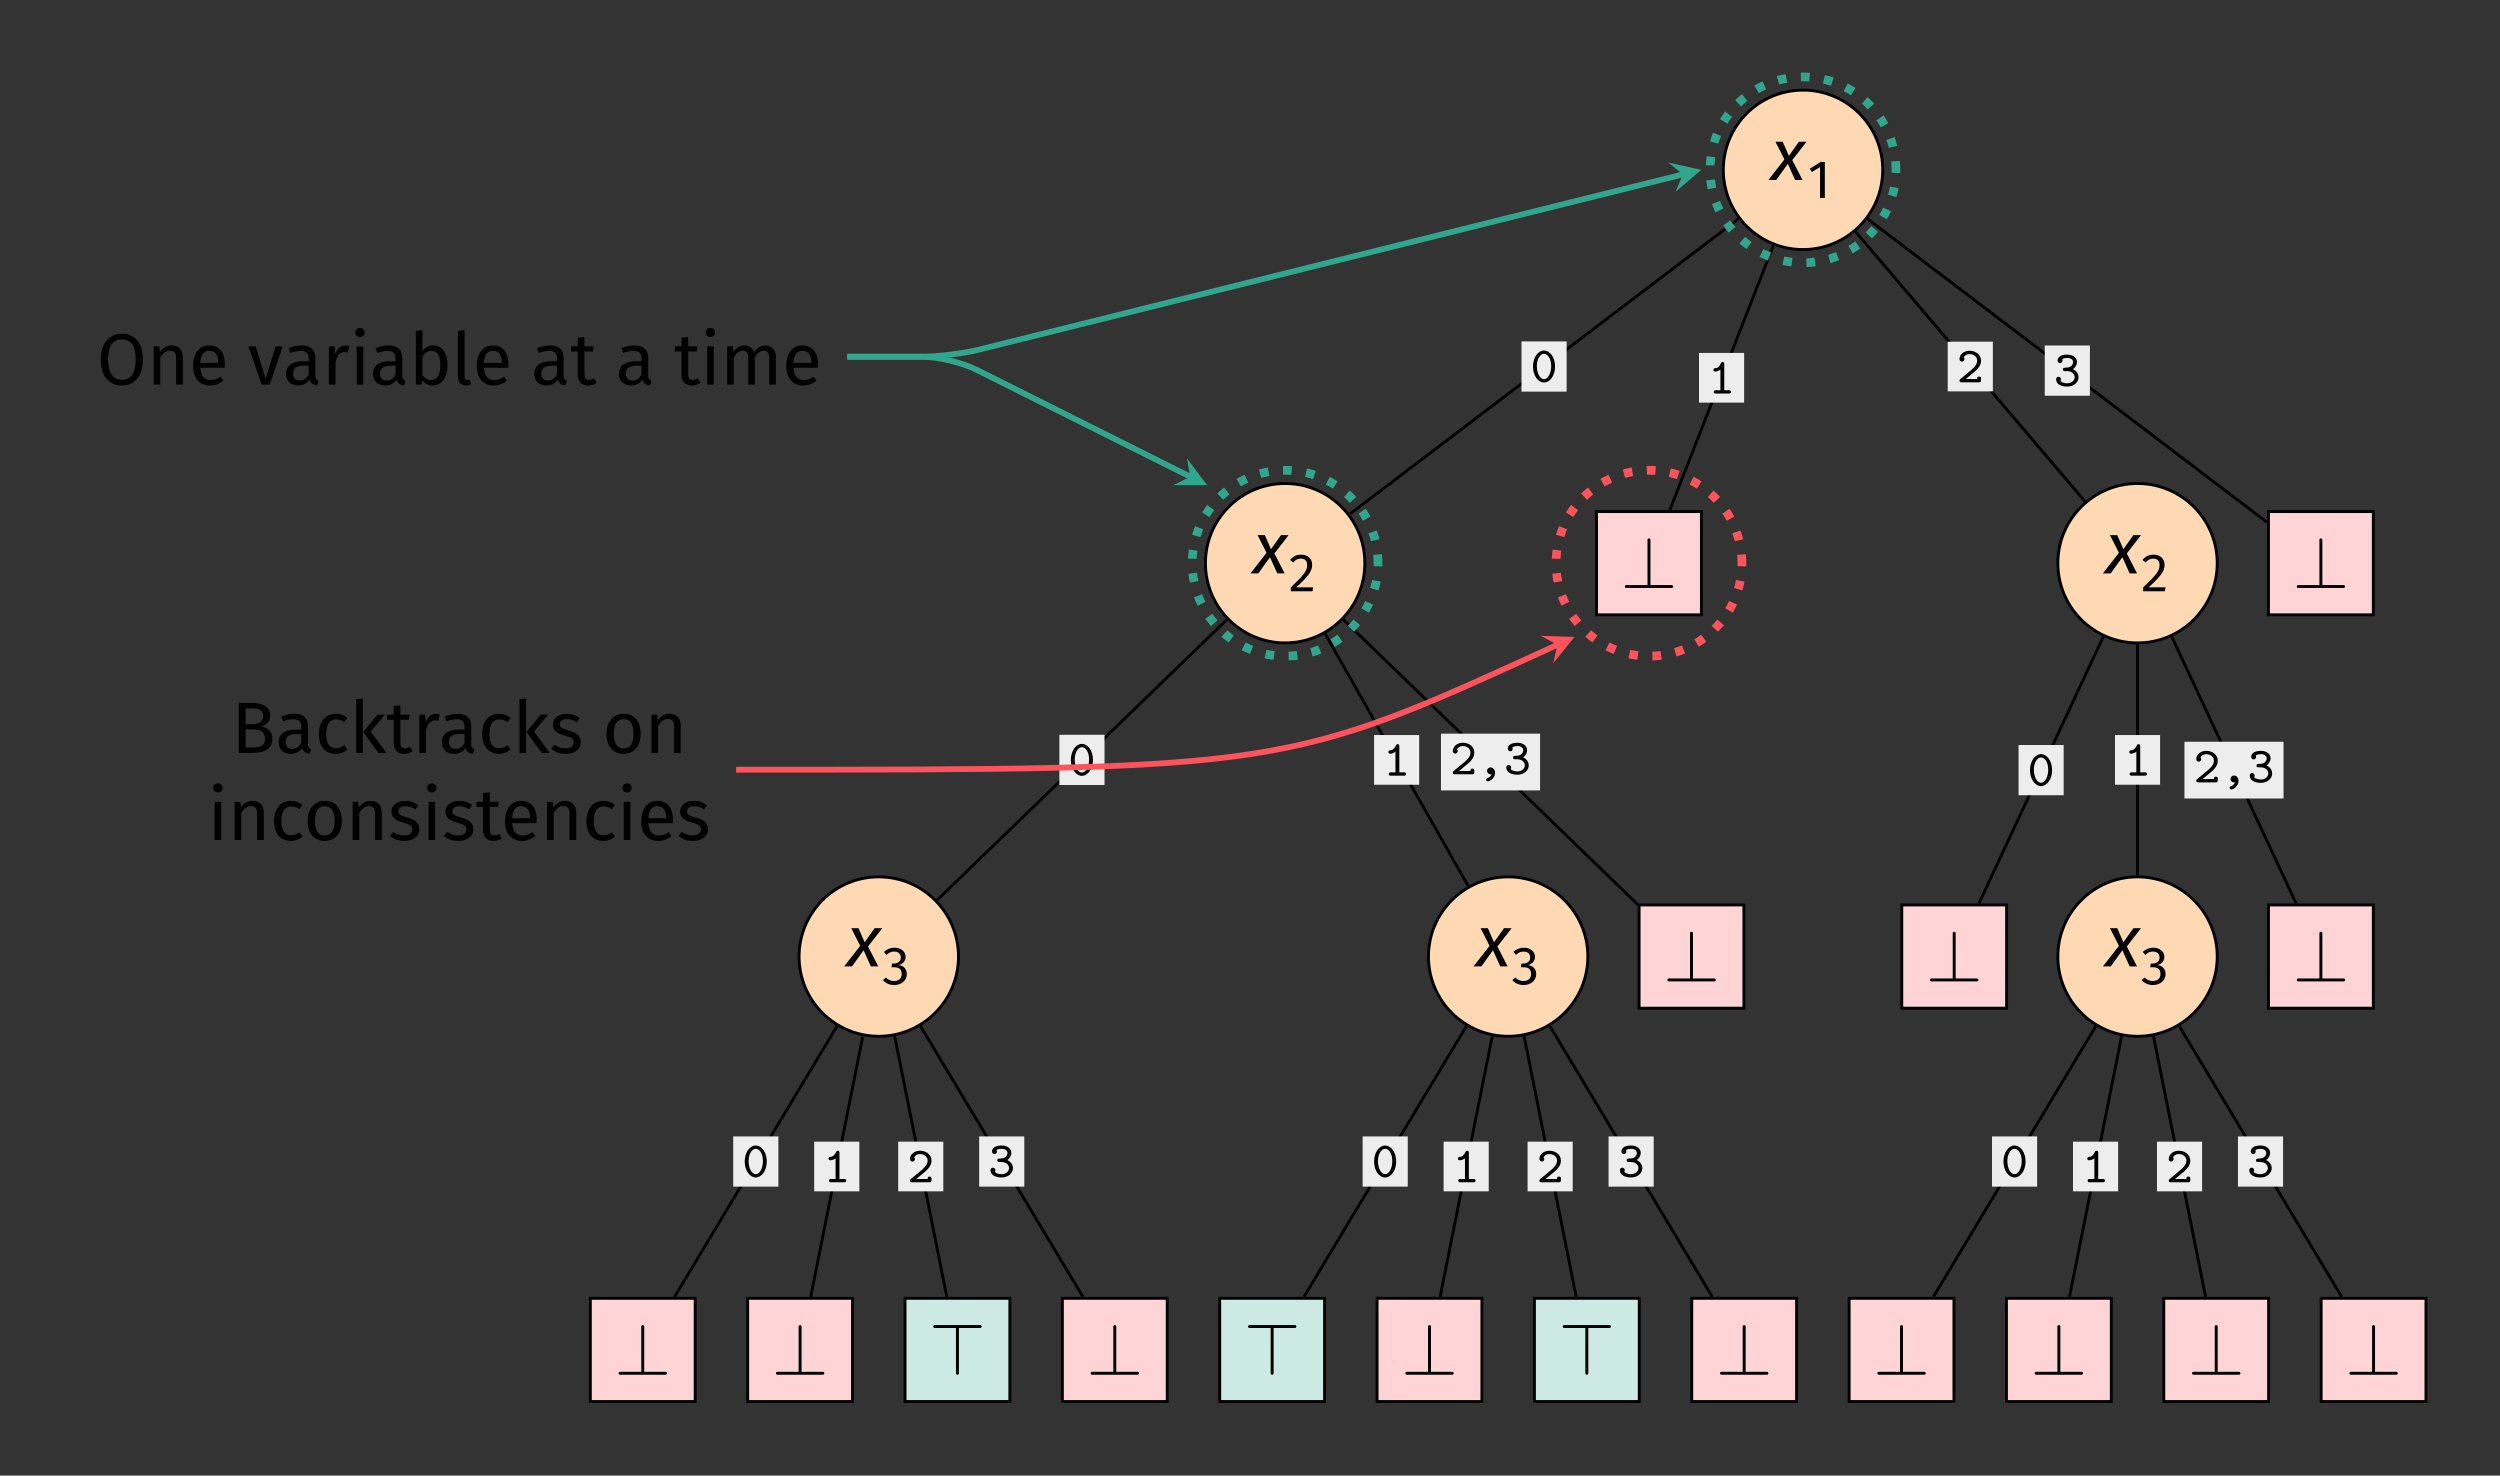<?xml version="1.0" encoding="UTF-8"?>
<svg xmlns="http://www.w3.org/2000/svg" xmlns:xlink="http://www.w3.org/1999/xlink" width="343.197pt" height="202.565pt" viewBox="0 0 343.197 202.565" version="1.1">
<rect x="0" y="0" width="343.197" height="202.565" fill="#333333" stroke="none"/>
<defs>
<g>
<symbol overflow="visible" id="glyph0-0">
<path style="stroke:none;" d=""/>
</symbol>
<symbol overflow="visible" id="glyph0-1">
<path style="stroke:none;" d="M 3.359 -2.125 C 3.359 -3.422 2.641 -4.328 1.844 -4.328 C 1.047 -4.328 0.328 -3.406 0.328 -2.125 C 0.328 -0.844 1.062 0.062 1.844 0.062 C 2.641 0.062 3.359 -0.859 3.359 -2.125 Z M 2.828 -2.203 C 2.828 -1.203 2.391 -0.391 1.844 -0.391 C 1.297 -0.391 0.859 -1.203 0.859 -2.203 C 0.859 -3.188 1.344 -3.875 1.844 -3.875 C 2.359 -3.875 2.828 -3.203 2.828 -2.203 Z M 2.828 -2.203 "/>
</symbol>
<symbol overflow="visible" id="glyph0-2">
<path style="stroke:none;" d="M 3.141 -0.234 C 3.141 -0.453 2.938 -0.453 2.844 -0.453 L 2.219 -0.453 L 2.219 -4.031 C 2.219 -4.125 2.219 -4.328 1.984 -4.328 C 1.844 -4.328 1.797 -4.234 1.766 -4.172 C 1.453 -3.516 1.141 -3.484 0.922 -3.484 C 0.828 -3.469 0.719 -3.391 0.719 -3.25 C 0.719 -3.156 0.766 -3.016 0.969 -3.016 C 1.297 -3.016 1.594 -3.219 1.688 -3.297 L 1.688 -0.453 L 1.062 -0.453 C 0.969 -0.453 0.766 -0.453 0.766 -0.234 C 0.766 0 0.969 0 1.062 0 L 2.844 0 C 2.938 0 3.141 0 3.141 -0.234 Z M 3.141 -0.234 "/>
</symbol>
<symbol overflow="visible" id="glyph0-3">
<path style="stroke:none;" d="M 3.328 -0.297 L 3.328 -0.484 C 3.328 -0.625 3.328 -0.781 3.062 -0.781 C 2.797 -0.781 2.797 -0.625 2.797 -0.453 L 1.234 -0.453 C 1.75 -0.891 2.312 -1.328 2.531 -1.531 C 2.938 -1.891 3.328 -2.344 3.328 -2.969 C 3.328 -3.781 2.625 -4.328 1.75 -4.328 C 0.938 -4.328 0.375 -3.797 0.375 -3.203 C 0.375 -2.906 0.609 -2.844 0.703 -2.844 C 0.859 -2.844 1.047 -2.953 1.047 -3.172 C 1.047 -3.266 1.016 -3.359 0.953 -3.422 C 1.062 -3.672 1.359 -3.875 1.734 -3.875 C 2.281 -3.875 2.797 -3.547 2.797 -2.969 C 2.797 -2.453 2.391 -2.031 1.969 -1.672 L 0.5 -0.453 C 0.406 -0.375 0.375 -0.344 0.375 -0.234 C 0.375 0 0.578 0 0.672 0 L 3.031 0 C 3.25 0 3.328 -0.062 3.328 -0.297 Z M 3.328 -0.297 "/>
</symbol>
<symbol overflow="visible" id="glyph0-4">
<path style="stroke:none;" d="M 3.391 -1.219 C 3.391 -1.609 3.172 -2.062 2.625 -2.328 C 2.938 -2.547 3.172 -2.906 3.172 -3.328 C 3.172 -3.875 2.641 -4.328 1.844 -4.328 C 1.016 -4.328 0.516 -4.016 0.516 -3.5 C 0.516 -3.281 0.672 -3.156 0.859 -3.156 C 1.047 -3.156 1.188 -3.297 1.188 -3.484 C 1.188 -3.609 1.156 -3.641 1.141 -3.688 C 1.359 -3.875 1.797 -3.875 1.859 -3.875 C 2.328 -3.875 2.641 -3.609 2.641 -3.328 C 2.641 -3.219 2.625 -2.969 2.375 -2.75 C 2.172 -2.578 1.984 -2.562 1.75 -2.547 C 1.359 -2.516 1.234 -2.516 1.234 -2.297 C 1.234 -2.062 1.422 -2.062 1.531 -2.062 L 1.828 -2.062 C 2.547 -2.062 2.859 -1.578 2.859 -1.234 C 2.859 -0.828 2.484 -0.391 1.844 -0.391 C 1.75 -0.391 1.172 -0.391 0.906 -0.719 L 0.922 -0.734 C 0.969 -0.812 0.969 -0.828 0.969 -0.891 C 0.969 -0.891 0.984 -0.906 0.984 -0.938 C 0.984 -1.109 0.844 -1.281 0.641 -1.281 C 0.469 -1.281 0.312 -1.156 0.312 -0.922 C 0.312 -0.297 0.969 0.062 1.844 0.062 C 2.797 0.062 3.391 -0.578 3.391 -1.219 Z M 3.391 -1.219 "/>
</symbol>
<symbol overflow="visible" id="glyph0-5">
<path style="stroke:none;" d="M 2.469 -0.219 C 2.469 -0.641 2.188 -0.938 1.859 -0.938 C 1.547 -0.938 1.375 -0.719 1.375 -0.469 C 1.375 -0.25 1.547 0 1.859 0 C 1.922 0 1.938 0 1.984 -0.016 C 1.891 0.25 1.719 0.422 1.453 0.516 C 1.391 0.531 1.25 0.578 1.25 0.734 C 1.25 0.844 1.359 0.969 1.484 0.969 C 1.734 0.969 2.469 0.578 2.469 -0.219 Z M 2.469 -0.219 "/>
</symbol>
<symbol overflow="visible" id="glyph1-0">
<path style="stroke:none;" d="M 2.828 -1.609 C 2.828 -1.391 3.016 -1.203 3.234 -1.203 C 3.484 -1.203 3.656 -1.391 3.656 -1.609 C 3.656 -1.844 3.484 -2.031 3.234 -2.031 C 3.016 -2.031 2.828 -1.844 2.828 -1.609 Z M 2.188 -4.859 L 2.578 -4.578 C 2.828 -4.875 3.094 -5 3.406 -5 C 3.766 -5 4 -4.812 4 -4.484 C 4 -3.844 2.953 -3.953 2.953 -2.938 L 2.953 -2.641 L 3.5 -2.641 L 3.5 -2.906 C 3.5 -3.703 4.578 -3.562 4.578 -4.531 C 4.578 -5 4.203 -5.453 3.438 -5.453 C 2.938 -5.453 2.531 -5.266 2.188 -4.859 Z M 1.344 -0.547 L 1.344 -6.438 L 5.438 -6.438 L 5.438 -0.547 Z M 0.797 0 L 5.984 0 L 5.984 -6.984 L 0.797 -6.984 Z M 0.797 0 "/>
</symbol>
<symbol overflow="visible" id="glyph1-1">
<path style="stroke:none;" d="M 5.406 -5.25 L 4.359 -5.25 L 2.984 -3.312 L 2.141 -5.25 L 1.141 -5.25 L 2.375 -2.828 L 0.172 0 L 1.25 0 L 2.844 -2.219 L 3.844 0 L 4.859 0 L 3.453 -2.734 Z M 5.406 -5.25 "/>
</symbol>
<symbol overflow="visible" id="glyph2-0">
<path style="stroke:none;" d="M 2.031 -1.156 C 2.031 -1 2.172 -0.859 2.328 -0.859 C 2.5 -0.859 2.625 -1 2.625 -1.156 C 2.625 -1.328 2.5 -1.453 2.328 -1.453 C 2.172 -1.453 2.031 -1.328 2.031 -1.156 Z M 1.578 -3.5 L 1.844 -3.297 C 2.031 -3.5 2.234 -3.594 2.453 -3.594 C 2.719 -3.594 2.891 -3.469 2.891 -3.234 C 2.891 -2.766 2.125 -2.844 2.125 -2.109 L 2.125 -1.906 L 2.516 -1.906 L 2.516 -2.094 C 2.516 -2.656 3.297 -2.562 3.297 -3.25 C 3.297 -3.594 3.016 -3.922 2.469 -3.922 C 2.109 -3.922 1.828 -3.781 1.578 -3.5 Z M 0.969 -0.391 L 0.969 -4.625 L 3.906 -4.625 L 3.906 -0.391 Z M 0.578 0 L 4.297 0 L 4.297 -5.016 L 0.578 -5.016 Z M 0.578 0 "/>
</symbol>
<symbol overflow="visible" id="glyph2-1">
<path style="stroke:none;" d="M 1.984 0 L 2.641 0 L 2.641 -4.938 L 2.062 -4.938 L 0.578 -4.016 L 0.859 -3.562 L 1.984 -4.234 Z M 1.984 0 "/>
</symbol>
<symbol overflow="visible" id="glyph2-2">
<path style="stroke:none;" d="M 1.844 -5.031 C 1.172 -5.031 0.703 -4.781 0.328 -4.297 L 0.766 -3.953 C 1.078 -4.328 1.344 -4.484 1.812 -4.484 C 2.359 -4.484 2.672 -4.156 2.672 -3.609 C 2.672 -2.828 2.266 -2.281 0.422 -0.531 L 0.422 0 L 3.406 0 L 3.484 -0.547 L 1.172 -0.547 C 2.797 -2.016 3.359 -2.75 3.359 -3.641 C 3.359 -4.422 2.797 -5.031 1.844 -5.031 Z M 1.844 -5.031 "/>
</symbol>
<symbol overflow="visible" id="glyph2-3">
<path style="stroke:none;" d="M 1.797 -5.031 C 1.281 -5.031 0.781 -4.844 0.359 -4.453 L 0.719 -4.047 C 1.047 -4.359 1.344 -4.5 1.766 -4.5 C 2.281 -4.5 2.672 -4.219 2.672 -3.688 C 2.672 -3.125 2.234 -2.859 1.75 -2.859 L 1.469 -2.859 L 1.391 -2.344 L 1.797 -2.344 C 2.375 -2.344 2.797 -2.109 2.797 -1.422 C 2.797 -0.828 2.406 -0.453 1.734 -0.453 C 1.328 -0.453 0.938 -0.609 0.625 -0.938 L 0.219 -0.578 C 0.594 -0.125 1.188 0.094 1.75 0.094 C 2.797 0.094 3.5 -0.562 3.5 -1.422 C 3.5 -2.172 2.938 -2.609 2.359 -2.641 C 2.906 -2.766 3.328 -3.172 3.328 -3.781 C 3.328 -4.453 2.75 -5.031 1.797 -5.031 Z M 1.797 -5.031 "/>
</symbol>
<symbol overflow="visible" id="glyph3-0">
<path style="stroke:none;" d=""/>
</symbol>
<symbol overflow="visible" id="glyph3-1">
<path style="stroke:none;" d="M 7.203 -0.203 C 7.203 -0.312 7.109 -0.406 7 -0.406 L 4.078 -0.406 L 4.078 -6.625 C 4.078 -6.734 3.984 -6.812 3.875 -6.812 C 3.766 -6.812 3.672 -6.734 3.672 -6.625 L 3.672 -0.406 L 0.75 -0.406 C 0.641 -0.406 0.562 -0.312 0.562 -0.203 C 0.562 -0.094 0.641 0 0.75 0 L 7 0 C 7.109 0 7.203 -0.094 7.203 -0.203 Z M 7.203 -0.203 "/>
</symbol>
<symbol overflow="visible" id="glyph3-2">
<path style="stroke:none;" d="M 7.203 -6.422 C 7.203 -6.531 7.109 -6.625 7 -6.625 L 0.75 -6.625 C 0.641 -6.625 0.562 -6.531 0.562 -6.422 C 0.562 -6.312 0.641 -6.219 0.75 -6.219 L 3.672 -6.219 L 3.672 0 C 3.672 0.109 3.766 0.203 3.875 0.203 C 3.984 0.203 4.078 0.109 4.078 0 L 4.078 -6.219 L 7 -6.219 C 7.109 -6.219 7.203 -6.312 7.203 -6.422 Z M 7.203 -6.422 "/>
</symbol>
<symbol overflow="visible" id="glyph4-0">
<path style="stroke:none;" d="M 5.406 -10.469 L 1.219 -10.469 L 1.219 3.484 L 5.406 3.484 Z M 4.875 -9.953 L 4.875 2.969 L 1.781 2.969 L 1.781 -9.953 Z M 3.234 -4.5 C 2.844 -4.5 2.297 -4.375 2.297 -4.109 C 2.297 -3.984 2.391 -3.875 2.547 -3.875 C 2.578 -3.875 2.625 -3.891 2.672 -3.906 C 2.844 -3.984 2.984 -4.016 3.188 -4.016 C 3.688 -4.016 3.797 -3.719 3.797 -3.328 C 3.797 -2.797 3.609 -2.609 2.891 -2.562 L 2.891 -1.719 C 2.891 -1.578 3.016 -1.484 3.141 -1.484 C 3.266 -1.484 3.391 -1.578 3.391 -1.719 L 3.391 -2.172 C 4.062 -2.266 4.344 -2.656 4.344 -3.344 C 4.344 -3.953 4.094 -4.5 3.234 -4.5 Z M 3.141 -1.203 C 2.938 -1.203 2.797 -1.047 2.797 -0.844 C 2.797 -0.641 2.938 -0.484 3.141 -0.484 C 3.344 -0.484 3.484 -0.641 3.484 -0.844 C 3.484 -1.047 3.344 -1.203 3.141 -1.203 Z M 3.141 -1.203 "/>
</symbol>
<symbol overflow="visible" id="glyph4-1">
<path style="stroke:none;" d="M 3.453 -6.984 C 1.734 -6.984 0.547 -5.688 0.547 -3.422 C 0.547 -1.109 1.734 0.125 3.453 0.125 C 5.172 0.125 6.344 -1.156 6.344 -3.422 C 6.344 -5.734 5.172 -6.984 3.453 -6.984 Z M 3.453 -6.203 C 4.625 -6.203 5.344 -5.406 5.344 -3.422 C 5.344 -1.438 4.609 -0.656 3.453 -0.656 C 2.328 -0.656 1.562 -1.438 1.562 -3.422 C 1.562 -5.406 2.297 -6.203 3.453 -6.203 Z M 3.453 -6.203 "/>
</symbol>
<symbol overflow="visible" id="glyph4-2">
<path style="stroke:none;" d="M 3.391 -5.375 C 2.703 -5.375 2.141 -5.016 1.781 -4.469 L 1.703 -5.25 L 0.922 -5.25 L 0.922 0 L 1.828 0 L 1.828 -3.734 C 2.188 -4.281 2.578 -4.656 3.172 -4.656 C 3.672 -4.656 4 -4.422 4 -3.641 L 4 0 L 4.922 0 L 4.922 -3.766 C 4.922 -4.766 4.359 -5.375 3.391 -5.375 Z M 3.391 -5.375 "/>
</symbol>
<symbol overflow="visible" id="glyph4-3">
<path style="stroke:none;" d="M 4.922 -2.781 C 4.922 -4.391 4.172 -5.375 2.75 -5.375 C 1.391 -5.375 0.562 -4.203 0.562 -2.578 C 0.562 -0.906 1.422 0.125 2.891 0.125 C 3.625 0.125 4.203 -0.125 4.719 -0.531 L 4.328 -1.094 C 3.875 -0.766 3.484 -0.625 2.953 -0.625 C 2.203 -0.625 1.641 -1.094 1.547 -2.312 L 4.891 -2.312 C 4.906 -2.438 4.922 -2.609 4.922 -2.781 Z M 4 -2.984 L 1.547 -2.984 C 1.609 -4.156 2.078 -4.641 2.766 -4.641 C 3.594 -4.641 4 -4.078 4 -3.047 Z M 4 -2.984 "/>
</symbol>
<symbol overflow="visible" id="glyph4-4">
<path style="stroke:none;" d="M 4.812 -5.25 L 3.844 -5.25 L 2.469 -0.812 L 1.094 -5.25 L 0.094 -5.25 L 1.906 0 L 3.016 0 Z M 4.812 -5.25 "/>
</symbol>
<symbol overflow="visible" id="glyph4-5">
<path style="stroke:none;" d="M 4.438 -1.219 L 4.438 -3.625 C 4.438 -4.719 3.859 -5.375 2.594 -5.375 C 2 -5.375 1.422 -5.25 0.781 -5.016 L 1 -4.344 C 1.547 -4.531 2.031 -4.625 2.422 -4.625 C 3.156 -4.625 3.516 -4.344 3.516 -3.594 L 3.516 -3.203 L 2.719 -3.203 C 1.25 -3.203 0.406 -2.594 0.406 -1.469 C 0.406 -0.531 1.031 0.125 2.078 0.125 C 2.719 0.125 3.266 -0.125 3.641 -0.672 C 3.797 -0.156 4.141 0.062 4.672 0.125 L 4.875 -0.516 C 4.609 -0.625 4.438 -0.766 4.438 -1.219 Z M 2.281 -0.562 C 1.688 -0.562 1.375 -0.891 1.375 -1.516 C 1.375 -2.234 1.859 -2.594 2.828 -2.594 L 3.516 -2.594 L 3.516 -1.391 C 3.219 -0.844 2.828 -0.562 2.281 -0.562 Z M 2.281 -0.562 "/>
</symbol>
<symbol overflow="visible" id="glyph4-6">
<path style="stroke:none;" d="M 3.203 -5.375 C 2.562 -5.375 2.078 -4.969 1.797 -4.188 L 1.703 -5.25 L 0.922 -5.25 L 0.922 0 L 1.828 0 L 1.828 -3 C 2.047 -4 2.438 -4.469 3.094 -4.469 C 3.281 -4.469 3.391 -4.453 3.547 -4.422 L 3.719 -5.312 C 3.562 -5.359 3.375 -5.375 3.203 -5.375 Z M 3.203 -5.375 "/>
</symbol>
<symbol overflow="visible" id="glyph4-7">
<path style="stroke:none;" d="M 1.359 -7.781 C 0.984 -7.781 0.734 -7.5 0.734 -7.141 C 0.734 -6.797 0.984 -6.531 1.359 -6.531 C 1.75 -6.531 2.016 -6.797 2.016 -7.141 C 2.016 -7.5 1.75 -7.781 1.359 -7.781 Z M 1.828 -5.25 L 0.922 -5.25 L 0.922 0 L 1.828 0 Z M 1.828 -5.25 "/>
</symbol>
<symbol overflow="visible" id="glyph4-8">
<path style="stroke:none;" d="M 3.312 -5.375 C 2.688 -5.375 2.188 -5.078 1.828 -4.594 L 1.828 -7.484 L 0.922 -7.359 L 0.922 0 L 1.719 0 L 1.812 -0.578 C 2.172 -0.141 2.625 0.125 3.203 0.125 C 4.484 0.125 5.281 -0.984 5.281 -2.625 C 5.281 -4.391 4.5 -5.375 3.312 -5.375 Z M 2.984 -0.609 C 2.516 -0.609 2.109 -0.891 1.828 -1.312 L 1.828 -3.828 C 2.109 -4.25 2.484 -4.641 3.062 -4.641 C 3.797 -4.641 4.281 -4.125 4.281 -2.625 C 4.281 -1.203 3.766 -0.609 2.984 -0.609 Z M 2.984 -0.609 "/>
</symbol>
<symbol overflow="visible" id="glyph4-9">
<path style="stroke:none;" d="M 1.953 0.125 C 2.219 0.125 2.484 0.047 2.688 -0.062 L 2.438 -0.703 C 2.344 -0.656 2.234 -0.641 2.109 -0.641 C 1.859 -0.641 1.781 -0.781 1.781 -1.062 L 1.781 -7.484 L 0.859 -7.359 L 0.859 -1.031 C 0.859 -0.297 1.281 0.125 1.953 0.125 Z M 1.953 0.125 "/>
</symbol>
<symbol overflow="visible" id="glyph4-10">
<path style="stroke:none;" d="M 3.25 -0.844 C 2.984 -0.703 2.781 -0.641 2.547 -0.641 C 2.094 -0.641 1.922 -0.891 1.922 -1.422 L 1.922 -4.547 L 3.078 -4.547 L 3.172 -5.25 L 1.922 -5.25 L 1.922 -6.547 L 1 -6.438 L 1 -5.25 L 0.094 -5.25 L 0.094 -4.547 L 1 -4.547 L 1 -1.375 C 1 -0.406 1.531 0.125 2.422 0.125 C 2.875 0.125 3.25 0 3.594 -0.234 Z M 3.25 -0.844 "/>
</symbol>
<symbol overflow="visible" id="glyph4-11">
<path style="stroke:none;" d="M 6.188 -5.375 C 5.484 -5.375 5 -5 4.625 -4.422 C 4.422 -5.031 3.953 -5.375 3.297 -5.375 C 2.609 -5.375 2.141 -5.016 1.781 -4.484 L 1.703 -5.25 L 0.922 -5.25 L 0.922 0 L 1.828 0 L 1.828 -3.734 C 2.188 -4.281 2.5 -4.656 3.078 -4.656 C 3.469 -4.656 3.812 -4.422 3.812 -3.641 L 3.812 0 L 4.719 0 L 4.719 -3.734 C 5.078 -4.281 5.391 -4.656 5.969 -4.656 C 6.359 -4.656 6.703 -4.422 6.703 -3.641 L 6.703 0 L 7.609 0 L 7.609 -3.766 C 7.609 -4.75 7.047 -5.375 6.188 -5.375 Z M 6.188 -5.375 "/>
</symbol>
<symbol overflow="visible" id="glyph4-12">
<path style="stroke:none;" d="M 4.031 -3.625 C 4.688 -3.766 5.312 -4.281 5.312 -5.141 C 5.312 -6.328 4.312 -6.875 2.625 -6.875 L 1 -6.875 L 1 0 L 2.891 0 C 4.484 0 5.609 -0.5 5.609 -1.953 C 5.609 -3.125 4.828 -3.484 4.031 -3.625 Z M 2.719 -6.125 C 3.734 -6.125 4.344 -5.906 4.344 -5.062 C 4.344 -4.344 3.75 -3.953 2.984 -3.953 L 1.938 -3.953 L 1.938 -6.125 Z M 2.891 -0.75 L 1.938 -0.75 L 1.938 -3.234 L 3.078 -3.234 C 3.891 -3.234 4.609 -2.922 4.609 -1.953 C 4.609 -0.953 3.891 -0.75 2.891 -0.75 Z M 2.891 -0.75 "/>
</symbol>
<symbol overflow="visible" id="glyph4-13">
<path style="stroke:none;" d="M 2.859 -5.375 C 1.438 -5.375 0.562 -4.25 0.562 -2.578 C 0.562 -0.891 1.453 0.125 2.859 0.125 C 3.469 0.125 4 -0.078 4.469 -0.453 L 4.047 -1.062 C 3.656 -0.797 3.344 -0.656 2.906 -0.656 C 2.078 -0.656 1.562 -1.219 1.562 -2.609 C 1.562 -3.969 2.078 -4.609 2.906 -4.609 C 3.344 -4.609 3.672 -4.484 4.031 -4.234 L 4.469 -4.812 C 3.984 -5.219 3.484 -5.375 2.859 -5.375 Z M 2.859 -5.375 "/>
</symbol>
<symbol overflow="visible" id="glyph4-14">
<path style="stroke:none;" d="M 1.828 -7.484 L 0.922 -7.359 L 0.922 0 L 1.828 0 Z M 4.859 -5.25 L 3.828 -5.25 L 1.891 -2.875 L 3.984 0 L 5.078 0 L 2.922 -2.938 Z M 4.859 -5.25 "/>
</symbol>
<symbol overflow="visible" id="glyph4-15">
<path style="stroke:none;" d="M 2.375 -5.375 C 1.281 -5.375 0.484 -4.766 0.484 -3.922 C 0.484 -3.188 0.922 -2.703 2.062 -2.406 C 3.078 -2.141 3.344 -1.938 3.344 -1.422 C 3.344 -0.922 2.906 -0.625 2.219 -0.625 C 1.641 -0.625 1.156 -0.812 0.734 -1.125 L 0.25 -0.562 C 0.703 -0.172 1.344 0.125 2.234 0.125 C 3.297 0.125 4.312 -0.375 4.312 -1.469 C 4.312 -2.391 3.672 -2.828 2.562 -3.109 C 1.719 -3.328 1.438 -3.531 1.438 -3.953 C 1.438 -4.375 1.797 -4.641 2.406 -4.641 C 2.891 -4.641 3.297 -4.5 3.766 -4.203 L 4.156 -4.781 C 3.656 -5.156 3.109 -5.375 2.375 -5.375 Z M 2.375 -5.375 "/>
</symbol>
<symbol overflow="visible" id="glyph4-16">
<path style="stroke:none;" d="M 2.922 -5.375 C 1.422 -5.375 0.562 -4.25 0.562 -2.625 C 0.562 -0.953 1.422 0.125 2.906 0.125 C 4.391 0.125 5.25 -1 5.25 -2.625 C 5.25 -4.297 4.422 -5.375 2.922 -5.375 Z M 2.922 -4.641 C 3.781 -4.641 4.266 -4 4.266 -2.625 C 4.266 -1.25 3.781 -0.625 2.906 -0.625 C 2.031 -0.625 1.562 -1.25 1.562 -2.625 C 1.562 -4 2.047 -4.641 2.922 -4.641 Z M 2.922 -4.641 "/>
</symbol>
</g>
</defs>
<g id="surface1">
<path style="fill:none;stroke-width:0.399;stroke-linecap:butt;stroke-linejoin:miter;stroke:rgb(0%,0%,0%);stroke-opacity:1;stroke-miterlimit:10;" d="M -8.87 -6.739 L -62.222 -47.262 " transform="matrix(1,0,0,-1,247.515,23.316)"/>
<path style=" stroke:none;fill-rule:nonzero;fill:rgb(92.94%,92.94%,92.94%);fill-opacity:1;" d="M 208.871 53.762 L 215.066 53.762 L 215.066 46.871 L 208.871 46.871 Z M 208.871 53.762 "/>
<g style="fill:rgb(0%,0%,0%);fill-opacity:1;">
  <use xlink:href="#glyph0-1" x="210.117" y="52.447"/>
</g>
<path style="fill:none;stroke-width:0.399;stroke-linecap:butt;stroke-linejoin:miter;stroke:rgb(0%,0%,0%);stroke-opacity:1;stroke-miterlimit:10;" d="M -4.062 -10.375 L -18.292 -46.715 " transform="matrix(1,0,0,-1,247.515,23.316)"/>
<path style=" stroke:none;fill-rule:nonzero;fill:rgb(92.94%,92.94%,92.94%);fill-opacity:1;" d="M 233.238 55.273 L 239.434 55.273 L 239.434 48.449 L 233.238 48.449 Z M 233.238 55.273 "/>
<g style="fill:rgb(0%,0%,0%);fill-opacity:1;">
  <use xlink:href="#glyph0-2" x="234.486" y="54.027"/>
</g>
<path style="fill:none;stroke-width:0.399;stroke-linecap:butt;stroke-linejoin:miter;stroke:rgb(0%,0%,0%);stroke-opacity:1;stroke-miterlimit:10;" d="M 7.215 -8.485 L 38.708 -45.516 " transform="matrix(1,0,0,-1,247.515,23.316)"/>
<path style=" stroke:none;fill-rule:nonzero;fill:rgb(92.94%,92.94%,92.94%);fill-opacity:1;" d="M 267.379 53.727 L 273.574 53.727 L 273.574 46.906 L 267.379 46.906 Z M 267.379 53.727 "/>
<g style="fill:rgb(0%,0%,0%);fill-opacity:1;">
  <use xlink:href="#glyph0-3" x="268.626" y="52.482"/>
</g>
<path style="fill:none;stroke-width:0.399;stroke-linecap:butt;stroke-linejoin:miter;stroke:rgb(0%,0%,0%);stroke-opacity:1;stroke-miterlimit:10;" d="M 8.872 -6.739 L 63.7 -48.383 " transform="matrix(1,0,0,-1,247.515,23.316)"/>
<path style=" stroke:none;fill-rule:nonzero;fill:rgb(92.94%,92.94%,92.94%);fill-opacity:1;" d="M 280.703 54.324 L 286.898 54.324 L 286.898 47.43 L 280.703 47.43 Z M 280.703 54.324 "/>
<g style="fill:rgb(0%,0%,0%);fill-opacity:1;">
  <use xlink:href="#glyph0-4" x="281.948" y="53.008"/>
</g>
<path style="fill:none;stroke-width:0.399;stroke-linecap:butt;stroke-linejoin:miter;stroke:rgb(0%,0%,0%);stroke-opacity:1;stroke-miterlimit:10;" d="M -79.097 -61.75 L -118.874 -100.254 " transform="matrix(1,0,0,-1,247.515,23.316)"/>
<path style=" stroke:none;fill-rule:nonzero;fill:rgb(92.94%,92.94%,92.94%);fill-opacity:1;" d="M 145.43 107.762 L 151.625 107.762 L 151.625 100.871 L 145.43 100.871 Z M 145.43 107.762 "/>
<g style="fill:rgb(0%,0%,0%);fill-opacity:1;">
  <use xlink:href="#glyph0-1" x="146.678" y="106.447"/>
</g>
<path style="fill:none;stroke-width:0.399;stroke-linecap:butt;stroke-linejoin:miter;stroke:rgb(0%,0%,0%);stroke-opacity:1;stroke-miterlimit:10;" d="M -65.597 -63.692 L -45.972 -98.309 " transform="matrix(1,0,0,-1,247.515,23.316)"/>
<path style=" stroke:none;fill-rule:nonzero;fill:rgb(92.94%,92.94%,92.94%);fill-opacity:1;" d="M 188.633 107.727 L 194.824 107.727 L 194.824 100.906 L 188.633 100.906 Z M 188.633 107.727 "/>
<g style="fill:rgb(0%,0%,0%);fill-opacity:1;">
  <use xlink:href="#glyph0-2" x="189.879" y="106.482"/>
</g>
<path style="fill:none;stroke-width:0.399;stroke-linecap:butt;stroke-linejoin:miter;stroke:rgb(0%,0%,0%);stroke-opacity:1;stroke-miterlimit:10;" d="M -63.089 -61.75 L -22.703 -100.844 " transform="matrix(1,0,0,-1,247.515,23.316)"/>
<path style=" stroke:none;fill-rule:nonzero;fill:rgb(92.94%,92.94%,92.94%);fill-opacity:1;" d="M 197.816 108.508 L 211.418 108.508 L 211.418 100.715 L 197.816 100.715 Z M 197.816 108.508 "/>
<g style="fill:rgb(0%,0%,0%);fill-opacity:1;">
  <use xlink:href="#glyph0-3" x="199.065" y="106.292"/>
  <use xlink:href="#glyph0-5" x="202.768" y="106.292"/>
  <use xlink:href="#glyph0-4" x="206.471" y="106.292"/>
</g>
<path style="fill:none;stroke-width:0.399;stroke-linecap:butt;stroke-linejoin:miter;stroke:rgb(0%,0%,0%);stroke-opacity:1;stroke-miterlimit:10;" d="M 41.215 -64.098 L 24.149 -100.715 " transform="matrix(1,0,0,-1,247.515,23.316)"/>
<path style=" stroke:none;fill-rule:nonzero;fill:rgb(92.94%,92.94%,92.94%);fill-opacity:1;" d="M 277.102 109.168 L 283.297 109.168 L 283.297 102.277 L 277.102 102.277 Z M 277.102 109.168 "/>
<g style="fill:rgb(0%,0%,0%);fill-opacity:1;">
  <use xlink:href="#glyph0-1" x="278.347" y="107.854"/>
</g>
<path style="fill:none;stroke-width:0.399;stroke-linecap:butt;stroke-linejoin:miter;stroke:rgb(0%,0%,0%);stroke-opacity:1;stroke-miterlimit:10;" d="M 45.922 -65.141 L 45.922 -96.864 " transform="matrix(1,0,0,-1,247.515,23.316)"/>
<path style=" stroke:none;fill-rule:nonzero;fill:rgb(92.94%,92.94%,92.94%);fill-opacity:1;" d="M 290.344 107.727 L 296.535 107.727 L 296.535 100.906 L 290.344 100.906 Z M 290.344 107.727 "/>
<g style="fill:rgb(0%,0%,0%);fill-opacity:1;">
  <use xlink:href="#glyph0-2" x="291.587" y="106.482"/>
</g>
<path style="fill:none;stroke-width:0.399;stroke-linecap:butt;stroke-linejoin:miter;stroke:rgb(0%,0%,0%);stroke-opacity:1;stroke-miterlimit:10;" d="M 50.63 -64.098 L 67.7 -100.715 " transform="matrix(1,0,0,-1,247.515,23.316)"/>
<path style=" stroke:none;fill-rule:nonzero;fill:rgb(92.94%,92.94%,92.94%);fill-opacity:1;" d="M 299.879 109.617 L 313.48 109.617 L 313.48 101.828 L 299.879 101.828 Z M 299.879 109.617 "/>
<g style="fill:rgb(0%,0%,0%);fill-opacity:1;">
  <use xlink:href="#glyph0-3" x="301.125" y="107.404"/>
  <use xlink:href="#glyph0-5" x="304.828" y="107.404"/>
  <use xlink:href="#glyph0-4" x="308.531" y="107.404"/>
</g>
<path style="fill:none;stroke-width:0.399;stroke-linecap:butt;stroke-linejoin:miter;stroke:rgb(0%,0%,0%);stroke-opacity:1;stroke-miterlimit:10;" d="M -132.613 -117.555 L -154.91 -154.715 " transform="matrix(1,0,0,-1,247.515,23.316)"/>
<path style=" stroke:none;fill-rule:nonzero;fill:rgb(92.94%,92.94%,92.94%);fill-opacity:1;" d="M 100.656 162.898 L 106.852 162.898 L 106.852 156.008 L 100.656 156.008 Z M 100.656 162.898 "/>
<g style="fill:rgb(0%,0%,0%);fill-opacity:1;">
  <use xlink:href="#glyph0-1" x="101.905" y="161.581"/>
</g>
<path style="fill:none;stroke-width:0.399;stroke-linecap:butt;stroke-linejoin:miter;stroke:rgb(0%,0%,0%);stroke-opacity:1;stroke-miterlimit:10;" d="M -129.066 -118.926 L -136.222 -154.715 " transform="matrix(1,0,0,-1,247.515,23.316)"/>
<path style=" stroke:none;fill-rule:nonzero;fill:rgb(92.94%,92.94%,92.94%);fill-opacity:1;" d="M 111.773 163.547 L 117.969 163.547 L 117.969 156.727 L 111.773 156.727 Z M 111.773 163.547 "/>
<g style="fill:rgb(0%,0%,0%);fill-opacity:1;">
  <use xlink:href="#glyph0-2" x="113.022" y="162.301"/>
</g>
<path style="fill:none;stroke-width:0.399;stroke-linecap:butt;stroke-linejoin:miter;stroke:rgb(0%,0%,0%);stroke-opacity:1;stroke-miterlimit:10;" d="M -124.695 -118.926 L -117.538 -154.715 " transform="matrix(1,0,0,-1,247.515,23.316)"/>
<path style=" stroke:none;fill-rule:nonzero;fill:rgb(92.94%,92.94%,92.94%);fill-opacity:1;" d="M 123.301 163.547 L 129.496 163.547 L 129.496 156.727 L 123.301 156.727 Z M 123.301 163.547 "/>
<g style="fill:rgb(0%,0%,0%);fill-opacity:1;">
  <use xlink:href="#glyph0-3" x="124.549" y="162.301"/>
</g>
<path style="fill:none;stroke-width:0.399;stroke-linecap:butt;stroke-linejoin:miter;stroke:rgb(0%,0%,0%);stroke-opacity:1;stroke-miterlimit:10;" d="M -121.148 -117.555 L -98.851 -154.715 " transform="matrix(1,0,0,-1,247.515,23.316)"/>
<path style=" stroke:none;fill-rule:nonzero;fill:rgb(92.94%,92.94%,92.94%);fill-opacity:1;" d="M 134.418 162.898 L 140.613 162.898 L 140.613 156.008 L 134.418 156.008 Z M 134.418 162.898 "/>
<g style="fill:rgb(0%,0%,0%);fill-opacity:1;">
  <use xlink:href="#glyph0-4" x="135.666" y="161.581"/>
</g>
<path style="fill:none;stroke-width:0.399;stroke-linecap:butt;stroke-linejoin:miter;stroke:rgb(0%,0%,0%);stroke-opacity:1;stroke-miterlimit:10;" d="M -46.21 -117.555 L -68.507 -154.715 " transform="matrix(1,0,0,-1,247.515,23.316)"/>
<path style=" stroke:none;fill-rule:nonzero;fill:rgb(92.94%,92.94%,92.94%);fill-opacity:1;" d="M 187.059 162.898 L 193.254 162.898 L 193.254 156.008 L 187.059 156.008 Z M 187.059 162.898 "/>
<g style="fill:rgb(0%,0%,0%);fill-opacity:1;">
  <use xlink:href="#glyph0-1" x="188.306" y="161.581"/>
</g>
<path style="fill:none;stroke-width:0.399;stroke-linecap:butt;stroke-linejoin:miter;stroke:rgb(0%,0%,0%);stroke-opacity:1;stroke-miterlimit:10;" d="M -42.663 -118.926 L -49.82 -154.715 " transform="matrix(1,0,0,-1,247.515,23.316)"/>
<path style=" stroke:none;fill-rule:nonzero;fill:rgb(92.94%,92.94%,92.94%);fill-opacity:1;" d="M 198.176 163.547 L 204.371 163.547 L 204.371 156.727 L 198.176 156.727 Z M 198.176 163.547 "/>
<g style="fill:rgb(0%,0%,0%);fill-opacity:1;">
  <use xlink:href="#glyph0-2" x="199.422" y="162.301"/>
</g>
<path style="fill:none;stroke-width:0.399;stroke-linecap:butt;stroke-linejoin:miter;stroke:rgb(0%,0%,0%);stroke-opacity:1;stroke-miterlimit:10;" d="M -38.292 -118.926 L -31.136 -154.715 " transform="matrix(1,0,0,-1,247.515,23.316)"/>
<path style=" stroke:none;fill-rule:nonzero;fill:rgb(92.94%,92.94%,92.94%);fill-opacity:1;" d="M 209.703 163.547 L 215.898 163.547 L 215.898 156.727 L 209.703 156.727 Z M 209.703 163.547 "/>
<g style="fill:rgb(0%,0%,0%);fill-opacity:1;">
  <use xlink:href="#glyph0-3" x="210.95" y="162.301"/>
</g>
<path style="fill:none;stroke-width:0.399;stroke-linecap:butt;stroke-linejoin:miter;stroke:rgb(0%,0%,0%);stroke-opacity:1;stroke-miterlimit:10;" d="M -34.745 -117.555 L -12.449 -154.715 " transform="matrix(1,0,0,-1,247.515,23.316)"/>
<path style=" stroke:none;fill-rule:nonzero;fill:rgb(92.94%,92.94%,92.94%);fill-opacity:1;" d="M 220.82 162.898 L 227.016 162.898 L 227.016 156.008 L 220.82 156.008 Z M 220.82 162.898 "/>
<g style="fill:rgb(0%,0%,0%);fill-opacity:1;">
  <use xlink:href="#glyph0-4" x="222.067" y="161.581"/>
</g>
<path style="fill:none;stroke-width:0.399;stroke-linecap:butt;stroke-linejoin:miter;stroke:rgb(0%,0%,0%);stroke-opacity:1;stroke-miterlimit:10;" d="M 40.192 -117.555 L 17.895 -154.715 " transform="matrix(1,0,0,-1,247.515,23.316)"/>
<path style=" stroke:none;fill-rule:nonzero;fill:rgb(92.94%,92.94%,92.94%);fill-opacity:1;" d="M 273.461 162.898 L 279.656 162.898 L 279.656 156.008 L 273.461 156.008 Z M 273.461 162.898 "/>
<g style="fill:rgb(0%,0%,0%);fill-opacity:1;">
  <use xlink:href="#glyph0-1" x="274.707" y="161.581"/>
</g>
<path style="fill:none;stroke-width:0.399;stroke-linecap:butt;stroke-linejoin:miter;stroke:rgb(0%,0%,0%);stroke-opacity:1;stroke-miterlimit:10;" d="M 43.739 -118.926 L 36.583 -154.715 " transform="matrix(1,0,0,-1,247.515,23.316)"/>
<path style=" stroke:none;fill-rule:nonzero;fill:rgb(92.94%,92.94%,92.94%);fill-opacity:1;" d="M 284.578 163.547 L 290.773 163.547 L 290.773 156.727 L 284.578 156.727 Z M 284.578 163.547 "/>
<g style="fill:rgb(0%,0%,0%);fill-opacity:1;">
  <use xlink:href="#glyph0-2" x="285.823" y="162.301"/>
</g>
<path style="fill:none;stroke-width:0.399;stroke-linecap:butt;stroke-linejoin:miter;stroke:rgb(0%,0%,0%);stroke-opacity:1;stroke-miterlimit:10;" d="M 48.11 -118.926 L 55.266 -154.715 " transform="matrix(1,0,0,-1,247.515,23.316)"/>
<path style=" stroke:none;fill-rule:nonzero;fill:rgb(92.94%,92.94%,92.94%);fill-opacity:1;" d="M 296.105 163.547 L 302.301 163.547 L 302.301 156.727 L 296.105 156.727 Z M 296.105 163.547 "/>
<g style="fill:rgb(0%,0%,0%);fill-opacity:1;">
  <use xlink:href="#glyph0-3" x="297.351" y="162.301"/>
</g>
<path style="fill:none;stroke-width:0.399;stroke-linecap:butt;stroke-linejoin:miter;stroke:rgb(0%,0%,0%);stroke-opacity:1;stroke-miterlimit:10;" d="M 51.657 -117.555 L 73.954 -154.715 " transform="matrix(1,0,0,-1,247.515,23.316)"/>
<path style=" stroke:none;fill-rule:nonzero;fill:rgb(92.94%,92.94%,92.94%);fill-opacity:1;" d="M 307.223 162.898 L 313.418 162.898 L 313.418 156.008 L 307.223 156.008 Z M 307.223 162.898 "/>
<g style="fill:rgb(0%,0%,0%);fill-opacity:1;">
  <use xlink:href="#glyph0-4" x="308.468" y="161.581"/>
</g>
<path style="fill-rule:nonzero;fill:rgb(100%,84.999%,70%);fill-opacity:1;stroke-width:0.399;stroke-linecap:butt;stroke-linejoin:miter;stroke:rgb(0%,0%,0%);stroke-opacity:1;stroke-miterlimit:10;" d="M 10.942 -0 C 10.942 6.043 6.044 10.941 0.001 10.941 C -6.042 10.941 -10.941 6.043 -10.941 -0 C -10.941 -6.043 -6.042 -10.942 0.001 -10.942 C 6.044 -10.942 10.942 -6.043 10.942 -0 Z M 10.942 -0 " transform="matrix(1,0,0,-1,247.515,23.316)"/>
<g style="fill:rgb(0%,0%,0%);fill-opacity:1;">
  <use xlink:href="#glyph1-1" x="242.588" y="24.711"/>
</g>
<g style="fill:rgb(0%,0%,0%);fill-opacity:1;">
  <use xlink:href="#glyph2-1" x="247.868" y="27.172"/>
</g>
<path style="fill-rule:nonzero;fill:rgb(100%,84.999%,70%);fill-opacity:1;stroke-width:0.399;stroke-linecap:butt;stroke-linejoin:miter;stroke:rgb(0%,0%,0%);stroke-opacity:1;stroke-miterlimit:10;" d="M 10.941 -0 C 10.941 6.043 6.043 10.941 -0 10.941 C -6.043 10.941 -10.942 6.043 -10.942 -0 C -10.942 -6.043 -6.043 -10.942 -0 -10.942 C 6.043 -10.942 10.941 -6.043 10.941 -0 Z M 10.941 -0 " transform="matrix(1,0,0,-1,176.422,77.316)"/>
<g style="fill:rgb(0%,0%,0%);fill-opacity:1;">
  <use xlink:href="#glyph1-1" x="171.495" y="78.711"/>
</g>
<g style="fill:rgb(0%,0%,0%);fill-opacity:1;">
  <use xlink:href="#glyph2-2" x="176.775" y="81.172"/>
</g>
<path style="fill-rule:nonzero;fill:rgb(99.706%,83.138%,84.019%);fill-opacity:1;stroke-width:0.399;stroke-linecap:butt;stroke-linejoin:miter;stroke:rgb(0%,0%,0%);stroke-opacity:1;stroke-miterlimit:10;" d="M 21.149 -7.086 L 35.543 -7.086 L 35.543 7.086 L 21.149 7.086 Z M 21.149 -7.086 " transform="matrix(1,0,0,-1,198.023,77.316)"/>
<g style="fill:rgb(0%,0%,0%);fill-opacity:1;">
  <use xlink:href="#glyph3-1" x="222.494" y="80.724"/>
</g>
<path style="fill-rule:nonzero;fill:rgb(100%,84.999%,70%);fill-opacity:1;stroke-width:0.399;stroke-linecap:butt;stroke-linejoin:miter;stroke:rgb(0%,0%,0%);stroke-opacity:1;stroke-miterlimit:10;" d="M 10.94 -0 C 10.94 6.043 6.041 10.941 -0.002 10.941 C -6.041 10.941 -10.939 6.043 -10.939 -0 C -10.939 -6.043 -6.041 -10.942 -0.002 -10.942 C 6.041 -10.942 10.94 -6.043 10.94 -0 Z M 10.94 -0 " transform="matrix(1,0,0,-1,293.439,77.316)"/>
<g style="fill:rgb(0%,0%,0%);fill-opacity:1;">
  <use xlink:href="#glyph1-1" x="288.511" y="78.711"/>
</g>
<g style="fill:rgb(0%,0%,0%);fill-opacity:1;">
  <use xlink:href="#glyph2-2" x="293.791" y="81.172"/>
</g>
<path style="fill-rule:nonzero;fill:rgb(99.706%,83.138%,84.019%);fill-opacity:1;stroke-width:0.399;stroke-linecap:butt;stroke-linejoin:miter;stroke:rgb(0%,0%,0%);stroke-opacity:1;stroke-miterlimit:10;" d="M -7.195 -7.086 L 7.196 -7.086 L 7.196 7.086 L -7.195 7.086 Z M -7.195 -7.086 " transform="matrix(1,0,0,-1,318.609,77.316)"/>
<g style="fill:rgb(0%,0%,0%);fill-opacity:1;">
  <use xlink:href="#glyph3-1" x="314.733" y="80.724"/>
</g>
<path style="fill-rule:nonzero;fill:rgb(100%,84.999%,70%);fill-opacity:1;stroke-width:0.399;stroke-linecap:butt;stroke-linejoin:miter;stroke:rgb(0%,0%,0%);stroke-opacity:1;stroke-miterlimit:10;" d="M 10.941 -0 C 10.941 6.043 6.043 10.941 -0 10.941 C -6.043 10.941 -10.942 6.043 -10.942 -0 C -10.942 -6.043 -6.043 -10.942 -0 -10.942 C 6.043 -10.942 10.941 -6.043 10.941 -0 Z M 10.941 -0 " transform="matrix(1,0,0,-1,120.637,131.316)"/>
<g style="fill:rgb(0%,0%,0%);fill-opacity:1;">
  <use xlink:href="#glyph1-1" x="115.71" y="132.668"/>
</g>
<g style="fill:rgb(0%,0%,0%);fill-opacity:1;">
  <use xlink:href="#glyph2-3" x="120.99" y="135.129"/>
</g>
<path style="fill-rule:nonzero;fill:rgb(100%,84.999%,70%);fill-opacity:1;stroke-width:0.399;stroke-linecap:butt;stroke-linejoin:miter;stroke:rgb(0%,0%,0%);stroke-opacity:1;stroke-miterlimit:10;" d="M 10.939 -0 C 10.939 6.043 6.044 10.941 0.001 10.941 C -6.042 10.941 -10.94 6.043 -10.94 -0 C -10.94 -6.043 -6.042 -10.942 0.001 -10.942 C 6.044 -10.942 10.939 -6.043 10.939 -0 Z M 10.939 -0 " transform="matrix(1,0,0,-1,207.038,131.316)"/>
<g style="fill:rgb(0%,0%,0%);fill-opacity:1;">
  <use xlink:href="#glyph1-1" x="202.11" y="132.668"/>
</g>
<g style="fill:rgb(0%,0%,0%);fill-opacity:1;">
  <use xlink:href="#glyph2-3" x="207.391" y="135.129"/>
</g>
<path style="fill-rule:nonzero;fill:rgb(99.706%,83.138%,84.019%);fill-opacity:1;stroke-width:0.399;stroke-linecap:butt;stroke-linejoin:miter;stroke:rgb(0%,0%,0%);stroke-opacity:1;stroke-miterlimit:10;" d="M -7.196 -7.086 L 7.194 -7.086 L 7.194 7.086 L -7.196 7.086 Z M -7.196 -7.086 " transform="matrix(1,0,0,-1,232.208,131.316)"/>
<g style="fill:rgb(0%,0%,0%);fill-opacity:1;">
  <use xlink:href="#glyph3-1" x="228.332" y="134.724"/>
</g>
<path style="fill-rule:nonzero;fill:rgb(99.706%,83.138%,84.019%);fill-opacity:1;stroke-width:0.399;stroke-linecap:butt;stroke-linejoin:miter;stroke:rgb(0%,0%,0%);stroke-opacity:1;stroke-miterlimit:10;" d="M -7.195 -7.086 L 7.196 -7.086 L 7.196 7.086 L -7.195 7.086 Z M -7.195 -7.086 " transform="matrix(1,0,0,-1,268.269,131.316)"/>
<g style="fill:rgb(0%,0%,0%);fill-opacity:1;">
  <use xlink:href="#glyph3-1" x="264.393" y="134.724"/>
</g>
<path style="fill-rule:nonzero;fill:rgb(100%,84.999%,70%);fill-opacity:1;stroke-width:0.399;stroke-linecap:butt;stroke-linejoin:miter;stroke:rgb(0%,0%,0%);stroke-opacity:1;stroke-miterlimit:10;" d="M 10.94 -0 C 10.94 6.043 6.041 10.941 -0.002 10.941 C -6.041 10.941 -10.939 6.043 -10.939 -0 C -10.939 -6.043 -6.041 -10.942 -0.002 -10.942 C 6.041 -10.942 10.94 -6.043 10.94 -0 Z M 10.94 -0 " transform="matrix(1,0,0,-1,293.439,131.316)"/>
<g style="fill:rgb(0%,0%,0%);fill-opacity:1;">
  <use xlink:href="#glyph1-1" x="288.511" y="132.668"/>
</g>
<g style="fill:rgb(0%,0%,0%);fill-opacity:1;">
  <use xlink:href="#glyph2-3" x="293.791" y="135.129"/>
</g>
<path style="fill-rule:nonzero;fill:rgb(99.706%,83.138%,84.019%);fill-opacity:1;stroke-width:0.399;stroke-linecap:butt;stroke-linejoin:miter;stroke:rgb(0%,0%,0%);stroke-opacity:1;stroke-miterlimit:10;" d="M -7.195 -7.086 L 7.196 -7.086 L 7.196 7.086 L -7.195 7.086 Z M -7.195 -7.086 " transform="matrix(1,0,0,-1,318.609,131.316)"/>
<g style="fill:rgb(0%,0%,0%);fill-opacity:1;">
  <use xlink:href="#glyph3-1" x="314.733" y="134.724"/>
</g>
<path style="fill-rule:nonzero;fill:rgb(99.706%,83.138%,84.019%);fill-opacity:1;stroke-width:0.399;stroke-linecap:butt;stroke-linejoin:miter;stroke:rgb(0%,0%,0%);stroke-opacity:1;stroke-miterlimit:10;" d="M -7.198 -7.086 L 7.197 -7.086 L 7.197 7.086 L -7.198 7.086 Z M -7.198 -7.086 " transform="matrix(1,0,0,-1,88.237,185.316)"/>
<g style="fill:rgb(0%,0%,0%);fill-opacity:1;">
  <use xlink:href="#glyph3-1" x="84.361" y="188.724"/>
</g>
<path style="fill-rule:nonzero;fill:rgb(99.706%,83.138%,84.019%);fill-opacity:1;stroke-width:0.399;stroke-linecap:butt;stroke-linejoin:miter;stroke:rgb(0%,0%,0%);stroke-opacity:1;stroke-miterlimit:10;" d="M -7.196 -7.086 L 7.194 -7.086 L 7.194 7.086 L -7.196 7.086 Z M -7.196 -7.086 " transform="matrix(1,0,0,-1,109.837,185.316)"/>
<g style="fill:rgb(0%,0%,0%);fill-opacity:1;">
  <use xlink:href="#glyph3-1" x="105.961" y="188.724"/>
</g>
<path style="fill-rule:nonzero;fill:rgb(79.903%,91.273%,88.724%);fill-opacity:1;stroke-width:0.399;stroke-linecap:butt;stroke-linejoin:miter;stroke:rgb(0%,0%,0%);stroke-opacity:1;stroke-miterlimit:10;" d="M -7.195 -7.086 L 7.196 -7.086 L 7.196 7.086 L -7.195 7.086 Z M -7.195 -7.086 " transform="matrix(1,0,0,-1,131.437,185.316)"/>
<g style="fill:rgb(0%,0%,0%);fill-opacity:1;">
  <use xlink:href="#glyph3-2" x="127.562" y="188.524"/>
</g>
<path style="fill-rule:nonzero;fill:rgb(99.706%,83.138%,84.019%);fill-opacity:1;stroke-width:0.399;stroke-linecap:butt;stroke-linejoin:miter;stroke:rgb(0%,0%,0%);stroke-opacity:1;stroke-miterlimit:10;" d="M -7.197 -7.086 L 7.197 -7.086 L 7.197 7.086 L -7.197 7.086 Z M -7.197 -7.086 " transform="matrix(1,0,0,-1,153.037,185.316)"/>
<g style="fill:rgb(0%,0%,0%);fill-opacity:1;">
  <use xlink:href="#glyph3-1" x="149.162" y="188.724"/>
</g>
<path style="fill-rule:nonzero;fill:rgb(79.903%,91.273%,88.724%);fill-opacity:1;stroke-width:0.399;stroke-linecap:butt;stroke-linejoin:miter;stroke:rgb(0%,0%,0%);stroke-opacity:1;stroke-miterlimit:10;" d="M -7.197 -7.086 L 7.198 -7.086 L 7.198 7.086 L -7.197 7.086 Z M -7.197 -7.086 " transform="matrix(1,0,0,-1,174.638,185.316)"/>
<g style="fill:rgb(0%,0%,0%);fill-opacity:1;">
  <use xlink:href="#glyph3-2" x="170.762" y="188.524"/>
</g>
<path style="fill-rule:nonzero;fill:rgb(99.706%,83.138%,84.019%);fill-opacity:1;stroke-width:0.399;stroke-linecap:butt;stroke-linejoin:miter;stroke:rgb(0%,0%,0%);stroke-opacity:1;stroke-miterlimit:10;" d="M -7.195 -7.086 L 7.196 -7.086 L 7.196 7.086 L -7.195 7.086 Z M -7.195 -7.086 " transform="matrix(1,0,0,-1,196.238,185.316)"/>
<g style="fill:rgb(0%,0%,0%);fill-opacity:1;">
  <use xlink:href="#glyph3-1" x="192.362" y="188.724"/>
</g>
<path style="fill-rule:nonzero;fill:rgb(79.903%,91.273%,88.724%);fill-opacity:1;stroke-width:0.399;stroke-linecap:butt;stroke-linejoin:miter;stroke:rgb(0%,0%,0%);stroke-opacity:1;stroke-miterlimit:10;" d="M -7.197 -7.086 L 7.197 -7.086 L 7.197 7.086 L -7.197 7.086 Z M -7.197 -7.086 " transform="matrix(1,0,0,-1,217.838,185.316)"/>
<g style="fill:rgb(0%,0%,0%);fill-opacity:1;">
  <use xlink:href="#glyph3-2" x="213.963" y="188.524"/>
</g>
<path style="fill-rule:nonzero;fill:rgb(99.706%,83.138%,84.019%);fill-opacity:1;stroke-width:0.399;stroke-linecap:butt;stroke-linejoin:miter;stroke:rgb(0%,0%,0%);stroke-opacity:1;stroke-miterlimit:10;" d="M -7.196 -7.086 L 7.195 -7.086 L 7.195 7.086 L -7.196 7.086 Z M -7.196 -7.086 " transform="matrix(1,0,0,-1,239.438,185.316)"/>
<g style="fill:rgb(0%,0%,0%);fill-opacity:1;">
  <use xlink:href="#glyph3-1" x="235.563" y="188.724"/>
</g>
<path style="fill-rule:nonzero;fill:rgb(99.706%,83.138%,84.019%);fill-opacity:1;stroke-width:0.399;stroke-linecap:butt;stroke-linejoin:miter;stroke:rgb(0%,0%,0%);stroke-opacity:1;stroke-miterlimit:10;" d="M -7.194 -7.086 L 7.196 -7.086 L 7.196 7.086 L -7.194 7.086 Z M -7.194 -7.086 " transform="matrix(1,0,0,-1,261.038,185.316)"/>
<g style="fill:rgb(0%,0%,0%);fill-opacity:1;">
  <use xlink:href="#glyph3-1" x="257.163" y="188.724"/>
</g>
<path style="fill-rule:nonzero;fill:rgb(99.706%,83.138%,84.019%);fill-opacity:1;stroke-width:0.399;stroke-linecap:butt;stroke-linejoin:miter;stroke:rgb(0%,0%,0%);stroke-opacity:1;stroke-miterlimit:10;" d="M -7.198 -7.086 L 7.197 -7.086 L 7.197 7.086 L -7.198 7.086 Z M -7.198 -7.086 " transform="matrix(1,0,0,-1,282.639,185.316)"/>
<g style="fill:rgb(0%,0%,0%);fill-opacity:1;">
  <use xlink:href="#glyph3-1" x="278.763" y="188.724"/>
</g>
<path style="fill-rule:nonzero;fill:rgb(99.706%,83.138%,84.019%);fill-opacity:1;stroke-width:0.399;stroke-linecap:butt;stroke-linejoin:miter;stroke:rgb(0%,0%,0%);stroke-opacity:1;stroke-miterlimit:10;" d="M -7.196 -7.086 L 7.195 -7.086 L 7.195 7.086 L -7.196 7.086 Z M -7.196 -7.086 " transform="matrix(1,0,0,-1,304.239,185.316)"/>
<g style="fill:rgb(0%,0%,0%);fill-opacity:1;">
  <use xlink:href="#glyph3-1" x="300.363" y="188.724"/>
</g>
<path style="fill-rule:nonzero;fill:rgb(99.706%,83.138%,84.019%);fill-opacity:1;stroke-width:0.399;stroke-linecap:butt;stroke-linejoin:miter;stroke:rgb(0%,0%,0%);stroke-opacity:1;stroke-miterlimit:10;" d="M -7.194 -7.086 L 7.196 -7.086 L 7.196 7.086 L -7.194 7.086 Z M -7.194 -7.086 " transform="matrix(1,0,0,-1,325.839,185.316)"/>
<g style="fill:rgb(0%,0%,0%);fill-opacity:1;">
  <use xlink:href="#glyph3-1" x="321.964" y="188.724"/>
</g>
<path style="fill:none;stroke-width:1.196;stroke-linecap:butt;stroke-linejoin:miter;stroke:rgb(98.824%,32.549%,36.078%);stroke-opacity:1;stroke-dasharray:1.196,1.993;stroke-miterlimit:10;" d="M -8.39 -54 C -8.39 -46.957 -14.101 -41.246 -21.148 -41.246 C -28.191 -41.246 -33.902 -46.957 -33.902 -54 C -33.902 -61.047 -28.191 -66.758 -21.148 -66.758 C -14.101 -66.758 -8.39 -61.047 -8.39 -54 Z M -8.39 -54 " transform="matrix(1,0,0,-1,247.515,23.316)"/>
<path style="fill:none;stroke-width:1.196;stroke-linecap:butt;stroke-linejoin:miter;stroke:rgb(19.608%,65.099%,54.903%);stroke-opacity:1;stroke-dasharray:1.196,1.993;stroke-miterlimit:10;" d="M -58.339 -54 C -58.339 -46.957 -64.05 -41.246 -71.093 -41.246 C -78.14 -41.246 -83.851 -46.957 -83.851 -54 C -83.851 -61.047 -78.14 -66.758 -71.093 -66.758 C -64.05 -66.758 -58.339 -61.047 -58.339 -54 Z M -58.339 -54 " transform="matrix(1,0,0,-1,247.515,23.316)"/>
<path style="fill:none;stroke-width:1.196;stroke-linecap:butt;stroke-linejoin:miter;stroke:rgb(19.608%,65.099%,54.903%);stroke-opacity:1;stroke-dasharray:1.196,1.993;stroke-miterlimit:10;" d="M 12.755 -0 C 12.755 7.046 7.044 12.757 0.001 12.757 C -7.046 12.757 -12.757 7.046 -12.757 -0 C -12.757 -7.043 -7.046 -12.754 0.001 -12.754 C 7.044 -12.754 12.755 -7.043 12.755 -0 Z M 12.755 -0 " transform="matrix(1,0,0,-1,247.515,23.316)"/>
<g style="fill:rgb(0%,0%,0%);fill-opacity:1;">
  <use xlink:href="#glyph4-1" x="13.283" y="52.796"/>
  <use xlink:href="#glyph4-2" x="20.177" y="52.796"/>
  <use xlink:href="#glyph4-3" x="25.946" y="52.796"/>
</g>
<g style="fill:rgb(0%,0%,0%);fill-opacity:1;">
  <use xlink:href="#glyph4-4" x="34.005" y="52.796"/>
</g>
<g style="fill:rgb(0%,0%,0%);fill-opacity:1;">
  <use xlink:href="#glyph4-5" x="38.857" y="52.796"/>
  <use xlink:href="#glyph4-6" x="44.227" y="52.796"/>
  <use xlink:href="#glyph4-7" x="48.043" y="52.796"/>
  <use xlink:href="#glyph4-5" x="50.792" y="52.796"/>
  <use xlink:href="#glyph4-8" x="56.162" y="52.796"/>
  <use xlink:href="#glyph4-9" x="62" y="52.796"/>
</g>
<g style="fill:rgb(0%,0%,0%);fill-opacity:1;">
  <use xlink:href="#glyph4-3" x="64.88" y="52.796"/>
</g>
<g style="fill:rgb(0%,0%,0%);fill-opacity:1;">
  <use xlink:href="#glyph4-5" x="72.939" y="52.796"/>
  <use xlink:href="#glyph4-10" x="78.309" y="52.796"/>
</g>
<g style="fill:rgb(0%,0%,0%);fill-opacity:1;">
  <use xlink:href="#glyph4-5" x="84.546" y="52.796"/>
</g>
<g style="fill:rgb(0%,0%,0%);fill-opacity:1;">
  <use xlink:href="#glyph4-10" x="92.556" y="52.796"/>
  <use xlink:href="#glyph4-7" x="96.152" y="52.796"/>
  <use xlink:href="#glyph4-11" x="98.902" y="52.796"/>
  <use xlink:href="#glyph4-3" x="107.37" y="52.796"/>
</g>
<g style="fill:rgb(0%,0%,0%);fill-opacity:1;">
  <use xlink:href="#glyph4-12" x="31.784" y="103.362"/>
  <use xlink:href="#glyph4-5" x="37.841" y="103.362"/>
  <use xlink:href="#glyph4-13" x="43.211" y="103.362"/>
  <use xlink:href="#glyph4-14" x="47.973" y="103.362"/>
  <use xlink:href="#glyph4-10" x="53.044" y="103.362"/>
  <use xlink:href="#glyph4-6" x="56.641" y="103.362"/>
</g>
<g style="fill:rgb(0%,0%,0%);fill-opacity:1;">
  <use xlink:href="#glyph4-5" x="60.257" y="103.362"/>
  <use xlink:href="#glyph4-13" x="65.627" y="103.362"/>
  <use xlink:href="#glyph4-14" x="70.389" y="103.362"/>
</g>
<g style="fill:rgb(0%,0%,0%);fill-opacity:1;">
  <use xlink:href="#glyph4-15" x="75.41" y="103.362"/>
</g>
<g style="fill:rgb(0%,0%,0%);fill-opacity:1;">
  <use xlink:href="#glyph4-16" x="82.703" y="103.362"/>
  <use xlink:href="#glyph4-2" x="88.521" y="103.362"/>
</g>
<g style="fill:rgb(0%,0%,0%);fill-opacity:1;">
  <use xlink:href="#glyph4-7" x="28.541" y="115.317"/>
  <use xlink:href="#glyph4-2" x="31.291" y="115.317"/>
  <use xlink:href="#glyph4-13" x="37.059" y="115.317"/>
</g>
<g style="fill:rgb(0%,0%,0%);fill-opacity:1;">
  <use xlink:href="#glyph4-16" x="41.672" y="115.317"/>
  <use xlink:href="#glyph4-2" x="47.49" y="115.317"/>
  <use xlink:href="#glyph4-15" x="53.258" y="115.317"/>
  <use xlink:href="#glyph4-7" x="57.911" y="115.317"/>
  <use xlink:href="#glyph4-15" x="60.661" y="115.317"/>
  <use xlink:href="#glyph4-10" x="65.313" y="115.317"/>
</g>
<g style="fill:rgb(0%,0%,0%);fill-opacity:1;">
  <use xlink:href="#glyph4-3" x="68.76" y="115.317"/>
  <use xlink:href="#glyph4-2" x="74.18" y="115.317"/>
  <use xlink:href="#glyph4-13" x="79.948" y="115.317"/>
  <use xlink:href="#glyph4-7" x="84.71" y="115.317"/>
  <use xlink:href="#glyph4-3" x="87.46" y="115.317"/>
  <use xlink:href="#glyph4-15" x="92.88" y="115.317"/>
</g>
<path style="fill:none;stroke-width:0.797;stroke-linecap:butt;stroke-linejoin:miter;stroke:rgb(98.824%,32.549%,36.078%);stroke-opacity:1;stroke-miterlimit:10;" d="M -146.464 -82.348 C -71.093 -82.348 -71.093 -82.348 -33.73 -65.204 " transform="matrix(1,0,0,-1,247.515,23.316)"/>
<path style=" stroke:none;fill-rule:nonzero;fill:rgb(98.824%,32.549%,36.078%);fill-opacity:1;" d="M 216.137 87.438 L 211.508 87.281 L 213.785 88.52 L 213.234 91.051 "/>
<path style="fill:none;stroke-width:0.797;stroke-linecap:butt;stroke-linejoin:miter;stroke:rgb(19.608%,65.099%,54.903%);stroke-opacity:1;stroke-miterlimit:10;" d="M -131.206 -25.653 L -121.019 -25.653 C -118.82 -25.653 -115.437 -26.454 -113.472 -27.438 L -84.12 -42.129 " transform="matrix(1,0,0,-1,247.515,23.316)"/>
<path style=" stroke:none;fill-rule:nonzero;fill:rgb(19.608%,65.099%,54.903%);fill-opacity:1;" d="M 165.711 66.605 L 162.93 62.898 L 163.395 65.445 L 161.074 66.602 "/>
<path style="fill:none;stroke-width:0.797;stroke-linecap:butt;stroke-linejoin:miter;stroke:rgb(19.608%,65.099%,54.903%);stroke-opacity:1;stroke-miterlimit:10;" d="M -131.206 -25.653 L -121.019 -25.653 C -118.82 -25.653 -115.304 -25.223 -113.167 -24.692 L -16.488 -0.625 " transform="matrix(1,0,0,-1,247.515,23.316)"/>
<path style=" stroke:none;fill-rule:nonzero;fill:rgb(19.608%,65.099%,54.903%);fill-opacity:1;" d="M 233.539 23.316 L 229.02 22.305 L 231.027 23.941 L 230.02 26.328 "/>
</g>
</svg>
